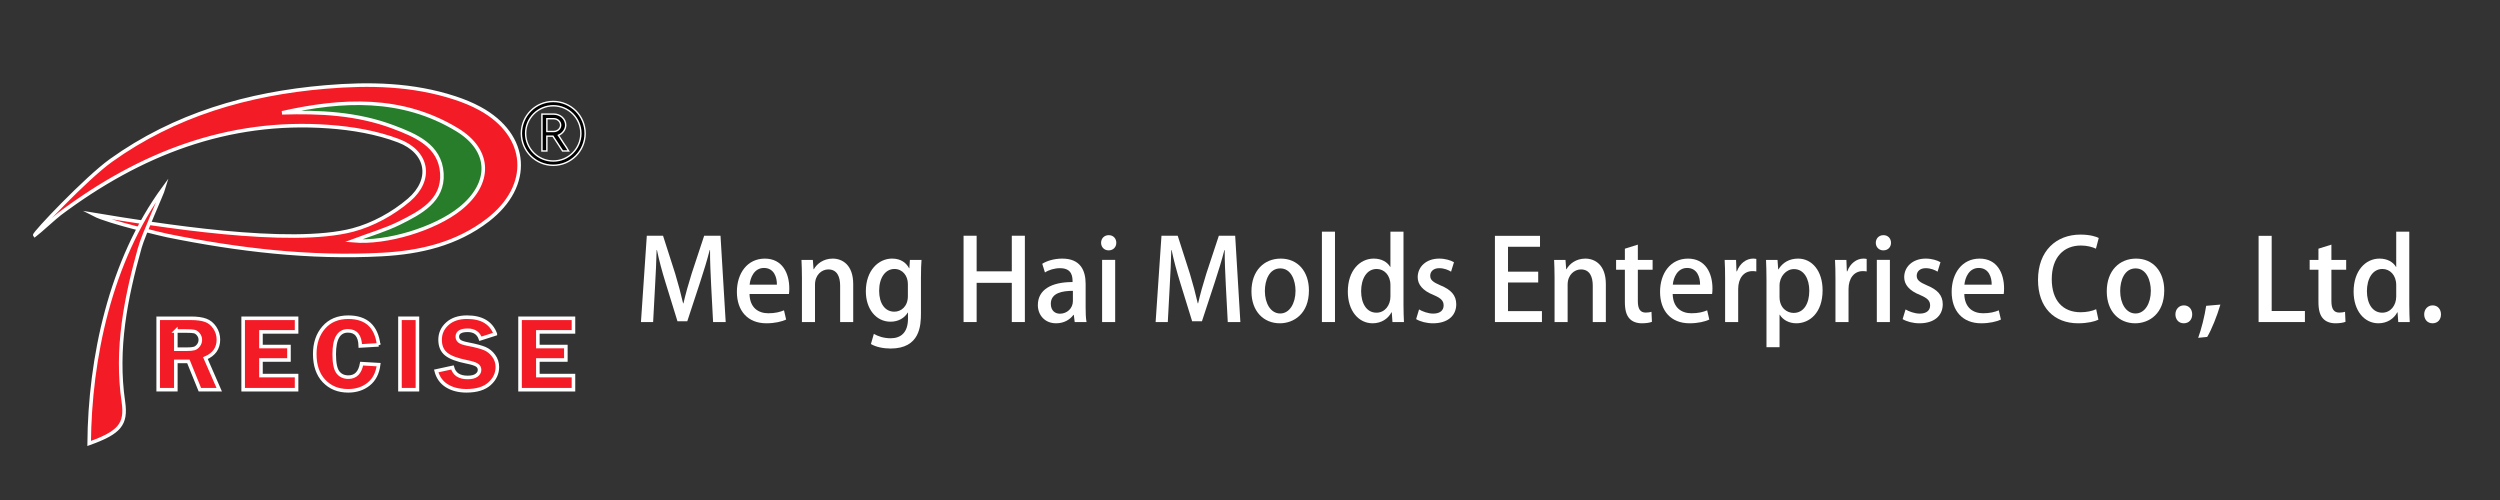 <?xml version="1.0" encoding="UTF-8"?>
<svg xmlns="http://www.w3.org/2000/svg" version="1.1" viewBox="0 0 350 70">
  <rect x="0" y="0" width="350" height="70" fill="#333333" stroke="none"/>
  <g id="_圖層_2" data-name="圖層 2" display="none">
    <rect width="350" height="70" fill="#000" stroke-width="0"/>
  </g>
  <g id="_圖層_1" data-name="圖層 1">
    <path d="M54.787,34.869c4.502-.265,8.86-1.357,12.558-4.48,5.29-4.466,4.867-11.017-.954-14.488-.928-.554-1.925-.999-2.931-1.361-5.012-1.804-10.151-1.916-15.359-1.432-9.22.857-21.975,3.522.389,3.845,2.793.221,6.816,1.751,9.416,2.833,3.498,1.454,3.18,6.087.334,8.75-1.874,1.753-4.458,3.063-6.834,3.75-7.484,2.165-5.178,3.086,3.382,2.583Z" fill="#277d2a" fill-rule="evenodd" stroke="#fff" stroke-miterlimit="10" stroke-width=".5"/>
    <path d="M67.18,15.189c-1.096-.596-2.273-1.077-3.461-1.466-5.921-1.945-11.991-2.065-18.143-1.544-10.891.924-21.099,3.884-30.05,10.291-3.441,2.463-10.841,10.262-10.66,10.467.661-.496,2.865-2.528,3.527-3.024,11.154-8.351,23.477-13.207,37.626-12.187,3.3.238,6.703.81,9.775,1.975,4.132,1.568,4.817,5.44,1.454,8.311-2.213,1.89-5.037,3.446-7.843,4.187-8.816,2.327-27.398-.695-36.258-2.169,2.127,1.098,10.011,2.892,10.281,2.948,9.874,2.004,19.935,3.2,30.045,2.656,5.319-.285,10.465-1.462,14.834-4.829,6.248-4.814,5.749-11.875-1.128-15.617ZM64.402,29.229c-3.478,2.785-10.233,4.882-14.94,4.473,2.381-.895,4.492-1.503,6.429-2.461,2.949-1.458,6.214-3.149,5.973-6.975-.245-3.888-3.678-5.316-6.859-6.508-5.019-1.881-10.256-2.132-15.513-1.966,8.435-1.892,16.783-2.309,24.49,2.361,4.821,2.92,4.841,7.536.421,11.076Z" fill="#f31b26" stroke="#fff" stroke-miterlimit="10" stroke-width=".5"/>
    <path d="M19.567,34.701c-1.97,7.068-3.378,14.144-2.295,21.54.466,3.184-.548,4.316-4.79,5.845.1-11.919,2.947-25.523,10.447-35.773-.239.818-2.845,6.534-3.362,8.388Z" fill="#f31b26" fill-rule="evenodd" stroke="#fff" stroke-miterlimit="10" stroke-width=".5"/>
    <path d="M75.872,21.133v-5.161h1.649c.919,0,1.679.674,1.679,1.542,0,.618-.44,1.191-1.029,1.431.07.12.18.25.26.378.17.268.34.545.51.785.09.148.21.314.32.471h-.01c.09.147.28.415.36.554h-.85l-1.349-2.068h-.85v2.068h-.689ZM76.562,18.41h.959c.53,0,.97-.397.97-.896,0-.489-.44-.896-.97-.896h-.959v1.791Z" fill="#000" stroke="#fff" stroke-width=".2"/>
    <path d="M77.456,23.14c-2.463,0-4.466-2.003-4.466-4.466s2.003-4.466,4.466-4.466,4.466,2.003,4.466,4.466-2.003,4.466-4.466,4.466ZM77.456,14.807c-2.132,0-3.867,1.735-3.867,3.867s1.735,3.867,3.867,3.867,3.867-1.735,3.867-3.867-1.735-3.867-3.867-3.867Z" fill="#000" stroke="#fff" stroke-miterlimit="10" stroke-width=".2"/>
    <g>
      <path d="M24.616,50.596v3.963h-2.47v-9.998h4.603c.849,0,1.531.094,2.044.282.514.188.94.533,1.277,1.036.337.502.506,1.061.506,1.676,0,1.2-.606,2.062-1.818,2.584l1.933,4.42h-2.71l-1.608-3.963h-1.757ZM24.616,46.341v2.549h1.503c.491,0,.848-.033,1.07-.099.222-.066.42-.213.594-.439.174-.228.261-.487.261-.78,0-.278-.087-.527-.261-.747s-.363-.355-.567-.406c-.205-.052-.588-.077-1.151-.077h-1.45Z" fill="#f31b26" stroke="#fff" stroke-miterlimit="10" stroke-width=".5"/>
      <path d="M41.521,46.465h-4.986v2.051h3.92v1.883h-3.92v2.183h4.986v1.978h-7.479v-9.998h7.479v1.904Z" fill="#f31b26" stroke="#fff" stroke-miterlimit="10" stroke-width=".5"/>
      <path d="M53.011,48.281l-2.57.154c-.036-1.411-.612-2.117-1.729-2.117-1.281,0-1.922,1.087-1.922,3.26,0,1.255.174,2.105.523,2.553.348.446.835.67,1.46.67,1.014,0,1.634-.63,1.86-1.89l2.378.14c-.153,1.195-.62,2.105-1.4,2.728-.78.623-1.735.935-2.865.935-1.386,0-2.512-.457-3.379-1.37s-1.3-2.175-1.3-3.786c0-1.51.419-2.744,1.258-3.707.838-.961,1.984-1.442,3.437-1.442,2.516,0,3.933,1.292,4.25,3.874Z" fill="#f31b26" stroke="#fff" stroke-miterlimit="10" stroke-width=".5"/>
      <path d="M58.441,44.561v9.998h-2.447v-9.998h2.447Z" fill="#f31b26" stroke="#fff" stroke-miterlimit="10" stroke-width=".5"/>
      <path d="M69.347,46.758l-2.086.667c-.281-.791-.875-1.187-1.783-1.187-.969,0-1.454.301-1.454.9,0,.24.091.442.272.608s.591.31,1.229.433c1.067.205,1.849.414,2.344.623.495.21.913.549,1.252,1.015s.509.987.509,1.563c0,.902-.364,1.684-1.092,2.343-.729.659-1.808.989-3.238.989-1.073,0-1.986-.233-2.74-.7-.753-.466-1.25-1.158-1.49-2.076l2.271-.491c.255.934.965,1.399,2.128,1.399.561,0,.979-.104,1.255-.312.275-.207.414-.455.414-.743,0-.293-.125-.521-.375-.681-.25-.162-.733-.312-1.448-.455-1.333-.264-2.283-.624-2.85-1.08-.567-.457-.851-1.125-.851-2.004,0-.888.338-1.637,1.016-2.248.677-.609,1.595-.915,2.755-.915,2.054,0,3.375.784,3.962,2.351Z" fill="#f31b26" stroke="#fff" stroke-miterlimit="10" stroke-width=".5"/>
      <path d="M80.285,46.465h-4.986v2.051h3.92v1.883h-3.92v2.183h4.986v1.978h-7.479v-9.998h7.479v1.904Z" fill="#f31b26" stroke="#fff" stroke-miterlimit="10" stroke-width=".5"/>
    </g>
    <g>
      <path d="M101.6,45.087h-1.767l-.269-5.08c-.079-1.642-.173-3.503-.158-5.002h-.047c-.363,1.42-.836,2.966-1.341,4.497l-1.799,5.475h-1.373l-1.657-5.364c-.489-1.578-.915-3.155-1.215-4.607h-.047c-.031,1.499-.126,3.408-.221,5.097l-.268,4.985h-1.704l.82-12.085h2.272l1.704,5.317c.442,1.483.805,2.824,1.104,4.149h.047c.3-1.294.678-2.666,1.151-4.165l1.751-5.301h2.288l.726,12.085Z" fill="#fff" stroke-width="0"/>
      <path d="M110.059,44.74c-.615.283-1.578.521-2.761.521-2.619,0-4.134-1.752-4.134-4.402,0-2.587,1.452-4.654,3.913-4.654,2.445,0,3.424,2.035,3.424,4.181,0,.3-.016.553-.047.773h-5.522c.047,1.956,1.262,2.698,2.635,2.698.962,0,1.625-.174,2.193-.41l.3,1.294ZM108.765,39.849c.016-1.041-.41-2.335-1.814-2.335-1.341,0-1.909,1.325-2.004,2.335h3.818Z" fill="#fff" stroke-width="0"/>
      <path d="M119.449,45.087h-1.83v-5.096c0-1.231-.41-2.272-1.657-2.272-.899,0-1.862.741-1.862,2.13v5.238h-1.83v-6.248c0-.962-.032-1.704-.063-2.445h1.593l.095,1.294h.047c.41-.742,1.325-1.483,2.635-1.483,1.357,0,2.872.884,2.872,3.565v5.317Z" fill="#fff" stroke-width="0"/>
      <path d="M129.012,36.394c-.047.615-.079,1.341-.079,2.509v4.954c0,1.735-.142,4.938-4.26,4.938-1.01,0-2.067-.221-2.745-.632l.41-1.42c.536.316,1.373.616,2.351.616,1.42,0,2.43-.789,2.43-2.762v-.836h-.031c-.442.741-1.294,1.278-2.414,1.278-2.051,0-3.456-1.814-3.456-4.245,0-2.949,1.783-4.591,3.676-4.591,1.294,0,2.02.663,2.382,1.356h.032l.079-1.167h1.625ZM127.103,39.754c0-1.151-.757-2.098-1.877-2.098-1.262,0-2.146,1.198-2.146,3.061,0,1.704.773,2.919,2.13,2.919.946,0,1.893-.727,1.893-2.178v-1.704Z" fill="#fff" stroke-width="0"/>
      <path d="M143.482,45.087h-1.83v-5.49h-4.923v5.49h-1.83v-12.085h1.83v4.985h4.923v-4.985h1.83v12.085Z" fill="#fff" stroke-width="0"/>
      <path d="M151.989,43.021c0,.741.016,1.498.126,2.066h-1.657l-.126-1.01h-.047c-.489.679-1.341,1.184-2.43,1.184-1.625,0-2.556-1.199-2.556-2.54,0-2.162,1.877-3.234,4.859-3.234,0-.647,0-1.941-1.751-1.941-.773,0-1.562.236-2.114.6l-.379-1.215c.616-.395,1.641-.726,2.809-.726,2.556,0,3.266,1.688,3.266,3.534v3.282ZM150.206,40.717c-1.436,0-3.092.268-3.092,1.814,0,.962.6,1.388,1.278,1.388.994,0,1.814-.757,1.814-1.767v-1.436Z" fill="#fff" stroke-width="0"/>
      <path d="M155.209,35.052c-.631,0-1.057-.473-1.057-1.057,0-.615.442-1.073,1.073-1.073s1.057.458,1.057,1.073c0,.584-.411,1.057-1.073,1.057ZM156.124,45.087h-1.83v-8.709h1.83v8.709Z" fill="#fff" stroke-width="0"/>
      <path d="M173.654,45.087h-1.767l-.269-5.08c-.079-1.642-.174-3.503-.157-5.002h-.048c-.362,1.42-.836,2.966-1.341,4.497l-1.799,5.475h-1.373l-1.657-5.364c-.489-1.578-.915-3.155-1.215-4.607h-.047c-.031,1.499-.126,3.408-.221,5.097l-.268,4.985h-1.704l.82-12.085h2.272l1.704,5.317c.442,1.483.805,2.824,1.104,4.149h.047c.3-1.294.678-2.666,1.151-4.165l1.752-5.301h2.287l.726,12.085Z" fill="#fff" stroke-width="0"/>
      <path d="M183.25,40.669c0,3.25-2.114,4.592-4.071,4.592-2.256,0-3.976-1.657-3.976-4.466,0-2.934,1.799-4.591,4.103-4.591,2.382,0,3.944,1.799,3.944,4.465ZM179.242,37.576c-1.562,0-2.161,1.673-2.161,3.172,0,1.704.805,3.14,2.146,3.14,1.325,0,2.146-1.436,2.146-3.171,0-1.436-.6-3.141-2.13-3.141Z" fill="#fff" stroke-width="0"/>
      <path d="M186.897,45.087h-1.83v-12.654h1.83v12.654Z" fill="#fff" stroke-width="0"/>
      <path d="M196.49,42.768c0,.789.032,1.72.063,2.319h-1.609l-.095-1.356h-.047c-.458.883-1.404,1.53-2.635,1.53-1.973,0-3.472-1.752-3.472-4.434,0-2.95,1.688-4.623,3.629-4.623,1.12,0,1.925.505,2.304,1.167h.031v-4.938h1.83v10.334ZM194.66,39.912c0-1.42-.899-2.256-1.925-2.256-1.404,0-2.177,1.388-2.177,3.107,0,1.704.757,3.014,2.146,3.014,1.184,0,1.956-1.041,1.956-2.256v-1.609Z" fill="#fff" stroke-width="0"/>
      <path d="M203.149,38.034c-.347-.221-.946-.489-1.656-.489-.82,0-1.263.474-1.263,1.058,0,.6.395.899,1.452,1.356,1.436.584,2.193,1.373,2.193,2.635,0,1.673-1.278,2.667-3.251,2.667-.915,0-1.782-.237-2.366-.584l.41-1.356c.441.268,1.246.583,1.988.583.978,0,1.451-.473,1.451-1.136s-.363-1.025-1.404-1.467c-1.546-.616-2.225-1.483-2.225-2.493,0-1.452,1.184-2.604,3.014-2.604.852,0,1.594.237,2.066.505l-.41,1.325Z" fill="#fff" stroke-width="0"/>
      <path d="M215.869,45.087h-6.58v-12.07h6.312v1.53h-4.48v3.487h4.228v1.515h-4.228v4.008h4.749v1.53Z" fill="#fff" stroke-width="0"/>
      <path d="M224.816,45.087h-1.83v-5.096c0-1.231-.411-2.272-1.657-2.272-.899,0-1.861.741-1.861,2.13v5.238h-1.83v-6.248c0-.962-.032-1.704-.063-2.445h1.594l.095,1.294h.047c.41-.742,1.325-1.483,2.635-1.483,1.357,0,2.872.884,2.872,3.565v5.317Z" fill="#fff" stroke-width="0"/>
      <path d="M227.484,34.816l1.814-.568v2.146h2.067v1.372h-2.067v4.402c0,1.073.331,1.594,1.104,1.594.363,0,.584-.048.805-.11l.063,1.404c-.315.126-.805.205-1.42.205-.727,0-1.342-.237-1.72-.663-.442-.474-.647-1.199-.647-2.335v-4.497h-1.23v-1.372h1.23v-1.578Z" fill="#fff" stroke-width="0"/>
      <path d="M239.304,44.74c-.616.283-1.578.521-2.762.521-2.619,0-4.134-1.752-4.134-4.402,0-2.587,1.452-4.654,3.913-4.654,2.445,0,3.424,2.035,3.424,4.181,0,.3-.016.553-.048.773h-5.521c.047,1.956,1.262,2.698,2.635,2.698.962,0,1.625-.174,2.193-.41l.3,1.294ZM238.01,39.849c.016-1.041-.41-2.335-1.814-2.335-1.342,0-1.909,1.325-2.004,2.335h3.818Z" fill="#fff" stroke-width="0"/>
      <path d="M245.885,38.003c-.158-.032-.331-.048-.536-.048-1.231,0-2.004,1.01-2.004,2.524v4.607h-1.83v-6.043c0-1.01-.017-1.846-.063-2.65h1.594l.062,1.593h.063c.395-1.104,1.31-1.782,2.256-1.782.174,0,.3.016.458.048v1.751Z" fill="#fff" stroke-width="0"/>
      <path d="M248.978,37.719c.6-.979,1.546-1.515,2.761-1.515,1.957,0,3.424,1.735,3.424,4.434,0,3.187-1.846,4.623-3.676,4.623-1.041,0-1.894-.489-2.319-1.199h-.031v4.544h-1.83v-9.403c0-1.137-.032-2.036-.063-2.809h1.609l.095,1.325h.031ZM249.136,41.584c0,1.562,1.072,2.225,1.972,2.225,1.42,0,2.193-1.31,2.193-3.107,0-1.657-.741-3.029-2.146-3.029-1.089,0-2.02,1.025-2.02,2.303v1.609Z" fill="#fff" stroke-width="0"/>
      <path d="M261.334,38.003c-.158-.032-.331-.048-.536-.048-1.231,0-2.004,1.01-2.004,2.524v4.607h-1.83v-6.043c0-1.01-.017-1.846-.063-2.65h1.594l.062,1.593h.063c.395-1.104,1.31-1.782,2.256-1.782.174,0,.3.016.458.048v1.751Z" fill="#fff" stroke-width="0"/>
      <path d="M263.67,35.052c-.632,0-1.058-.473-1.058-1.057,0-.615.442-1.073,1.073-1.073s1.057.458,1.057,1.073c0,.584-.41,1.057-1.072,1.057ZM264.585,45.087h-1.83v-8.709h1.83v8.709Z" fill="#fff" stroke-width="0"/>
      <path d="M271.259,38.034c-.347-.221-.946-.489-1.656-.489-.82,0-1.263.474-1.263,1.058,0,.6.395.899,1.452,1.356,1.436.584,2.193,1.373,2.193,2.635,0,1.673-1.278,2.667-3.251,2.667-.915,0-1.782-.237-2.366-.584l.41-1.356c.441.268,1.246.583,1.988.583.978,0,1.451-.473,1.451-1.136s-.363-1.025-1.404-1.467c-1.546-.616-2.225-1.483-2.225-2.493,0-1.452,1.184-2.604,3.014-2.604.852,0,1.594.237,2.066.505l-.41,1.325Z" fill="#fff" stroke-width="0"/>
      <path d="M280.129,44.74c-.616.283-1.578.521-2.762.521-2.619,0-4.134-1.752-4.134-4.402,0-2.587,1.452-4.654,3.913-4.654,2.445,0,3.424,2.035,3.424,4.181,0,.3-.016.553-.048.773h-5.521c.047,1.956,1.262,2.698,2.635,2.698.962,0,1.625-.174,2.193-.41l.3,1.294ZM278.835,39.849c.016-1.041-.41-2.335-1.814-2.335-1.342,0-1.909,1.325-2.004,2.335h3.818Z" fill="#fff" stroke-width="0"/>
      <path d="M293.778,44.756c-.505.252-1.53.505-2.84.505-3.361,0-5.617-2.225-5.617-6.074,0-4.103,2.588-6.343,5.933-6.343,1.389,0,2.24.299,2.571.473l-.395,1.499c-.505-.237-1.215-.442-2.114-.442-2.335,0-4.07,1.578-4.07,4.718,0,2.966,1.546,4.622,4.039,4.622.82,0,1.657-.173,2.178-.426l.315,1.468Z" fill="#fff" stroke-width="0"/>
      <path d="M302.994,40.669c0,3.25-2.114,4.592-4.071,4.592-2.256,0-3.976-1.657-3.976-4.466,0-2.934,1.799-4.591,4.103-4.591,2.382,0,3.944,1.799,3.944,4.465ZM298.986,37.576c-1.562,0-2.161,1.673-2.161,3.172,0,1.704.805,3.14,2.146,3.14,1.325,0,2.146-1.436,2.146-3.171,0-1.436-.6-3.141-2.13-3.141Z" fill="#fff" stroke-width="0"/>
      <path d="M304.558,44.014c0-.726.505-1.262,1.184-1.262.694,0,1.167.521,1.167,1.262,0,.727-.457,1.247-1.183,1.247s-1.168-.553-1.168-1.247Z" fill="#fff" stroke-width="0"/>
      <path d="M310.854,42.642c-.457,1.577-1.246,3.534-1.846,4.528l-1.263.126c.442-1.199.915-3.093,1.12-4.481l1.988-.173Z" fill="#fff" stroke-width="0"/>
      <path d="M322.688,45.087h-6.485v-12.07h1.831v10.524h4.654v1.546Z" fill="#fff" stroke-width="0"/>
      <path d="M324.583,34.816l1.814-.568v2.146h2.067v1.372h-2.067v4.402c0,1.073.331,1.594,1.104,1.594.363,0,.584-.048.805-.11l.063,1.404c-.315.126-.805.205-1.42.205-.727,0-1.342-.237-1.72-.663-.442-.474-.647-1.199-.647-2.335v-4.497h-1.23v-1.372h1.23v-1.578Z" fill="#fff" stroke-width="0"/>
      <path d="M337.301,42.768c0,.789.032,1.72.063,2.319h-1.609l-.095-1.356h-.047c-.458.883-1.404,1.53-2.635,1.53-1.973,0-3.472-1.752-3.472-4.434,0-2.95,1.688-4.623,3.629-4.623,1.12,0,1.925.505,2.304,1.167h.031v-4.938h1.83v10.334ZM335.471,39.912c0-1.42-.899-2.256-1.925-2.256-1.404,0-2.177,1.388-2.177,3.107,0,1.704.757,3.014,2.146,3.014,1.184,0,1.956-1.041,1.956-2.256v-1.609Z" fill="#fff" stroke-width="0"/>
      <path d="M339.386,44.014c0-.726.505-1.262,1.184-1.262.694,0,1.167.521,1.167,1.262,0,.727-.457,1.247-1.183,1.247s-1.168-.553-1.168-1.247Z" fill="#fff" stroke-width="0"/>
    </g>
  </g>
</svg>